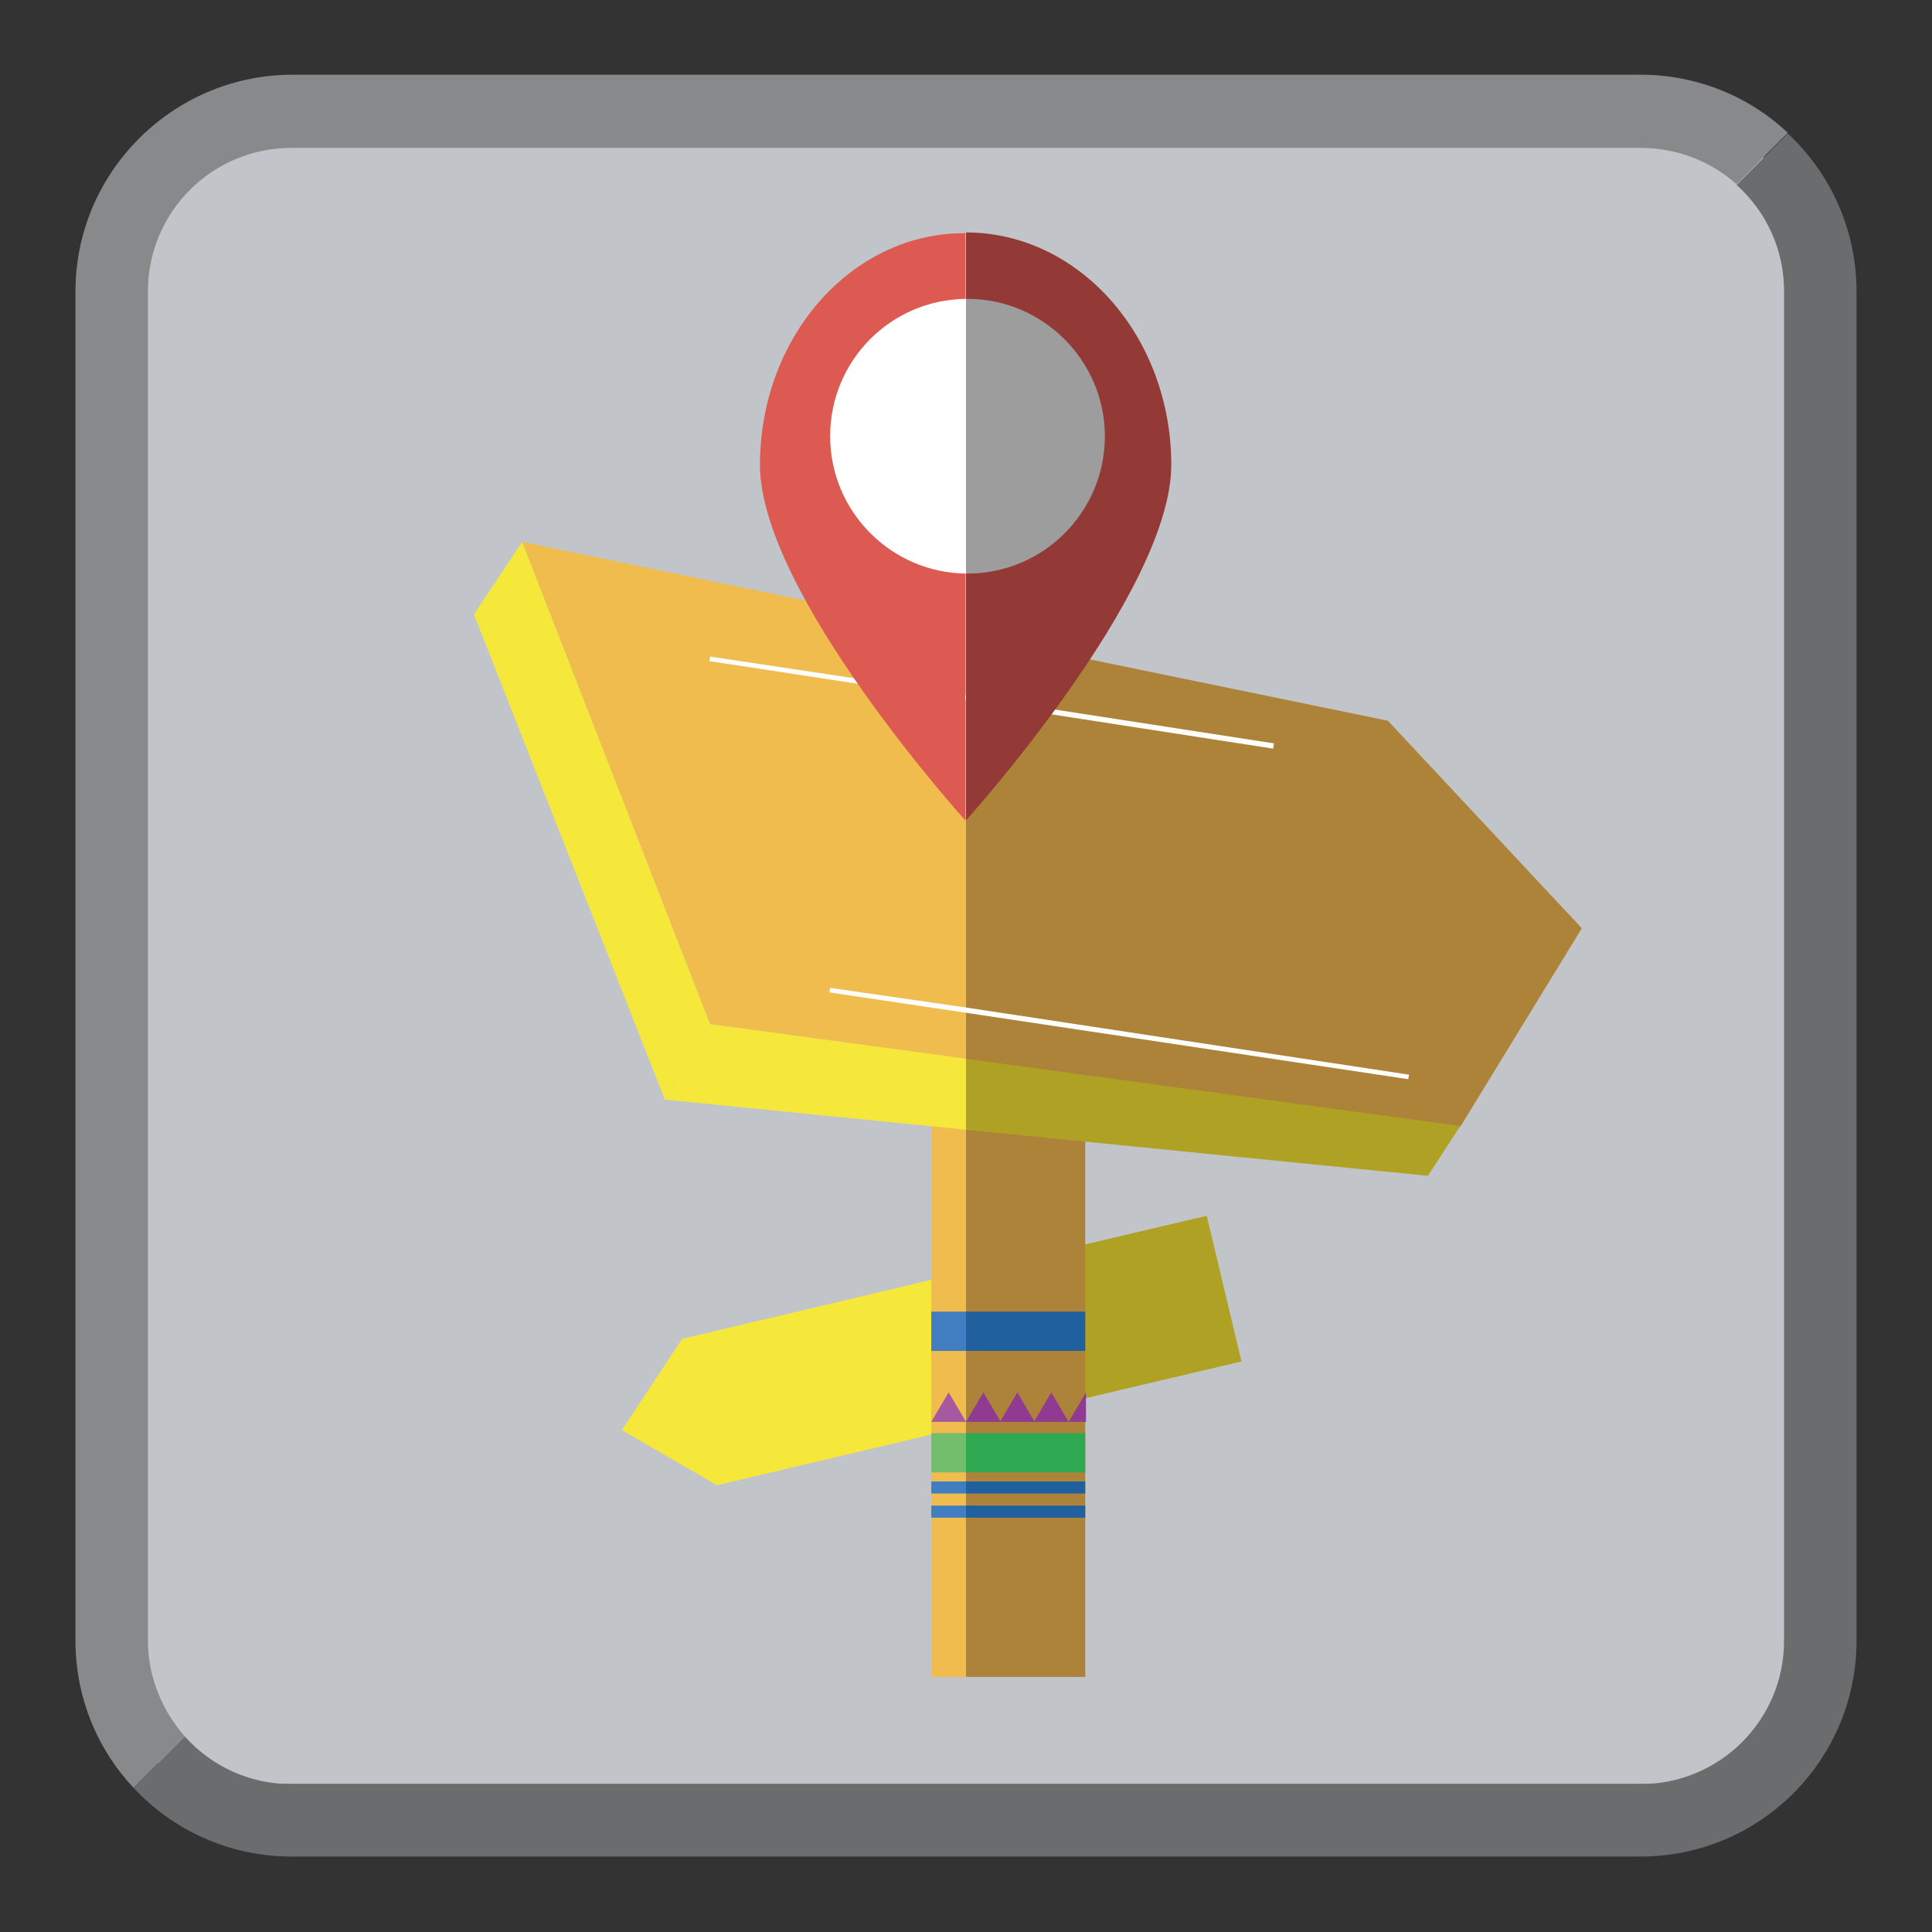 <?xml version="1.0" encoding="utf-8"?>
<!-- Svg Vector Icons : http://www.onlinewebfonts.com/icon -->
<!DOCTYPE svg PUBLIC "-//W3C//DTD SVG 1.1//EN" "http://www.w3.org/Graphics/SVG/1.1/DTD/svg11.dtd">
<svg version="1.1" xmlns="http://www.w3.org/2000/svg" xmlns:xlink="http://www.w3.org/1999/xlink" x="0px" y="0px" viewBox="0 0 256 256" enable-background="new 0 0 256 256" xml:space="preserve">
<rect x="0" y="0" width="256" height="256" fill="#333333" stroke="none"/>
<g> <path fill="#c1c5c9" d="M229.4,236.4H26.5c-3.9,0-7.1-3.2-7.1-7.1V26.5c0-3.9,3.2-7.1,7.1-7.1h202.9c3.9,0,7.1,3.2,7.1,7.1v202.7 C236.6,233.1,233.4,236.4,229.4,236.4z"/> <path fill="#87898b" d="M19.6,217.4V38.6c0-10.5,8.5-19,19-19h178.8c4.9,0,9.3,1.8,12.7,4.8l6.8-6.8c-5.1-4.8-12-7.7-19.5-7.7H38.6 C22.8,10,10,22.9,10,38.6v178.8c0,7.5,2.9,14.4,7.7,19.5l6.8-6.8C21.5,226.7,19.6,222.2,19.6,217.4z"/> <path fill="#6a6c6d" d="M236.9,17.7l-6.8,6.8c3.9,3.5,6.3,8.5,6.3,14.1v178.8c0,10.5-8.5,19-19,19H38.6c-5.6,0-10.6-2.4-14.1-6.3 l-6.8,6.8c5.2,5.6,12.7,9.1,20.9,9.1h178.8c15.8,0,28.6-12.8,28.6-28.6V38.6C246,30.4,242.5,22.9,236.9,17.7z"/> <path fill="#f5e83b" d="M94.1,135.7l-6,10L62.8,81.4l6.4-9.6L94.1,135.7z"/> <path fill="#f1bc4e" d="M69.2,71.8l24.9,63.9l33.9,4.6V84L69.2,71.8z"/> <path fill="#f5e83b" d="M90.4,177.4l-8,12.1l12.6,7.3l33-7.8v-20.5L90.4,177.4z"/> <path fill="#afa124" d="M159.9,161.1l-31.9,7.5V189l36.5-8.6L159.9,161.1z"/> <path fill="#f1bc4e" d="M123.4,139.9h4.6v82.3h-4.6V139.9z"/> <path fill="#ad8339" d="M128,139.9h15.8v82.3H128V139.9z"/> <path fill="#ad8339" d="M209.6,123l-25.7-27.5L128,84v56.4l65.5,8.9L209.6,123z"/> <path fill="#f5e83b" d="M94.1,135.7l-6,10l40,4v-9.4L94.1,135.7z"/> <path fill="#afa124" d="M193.5,149.2l-65.5-8.9v9.4l61.2,6.1L193.5,149.2z"/> <path fill="#407dc1" d="M123.4,173.8h4.6v5.2h-4.6V173.8z"/> <path fill="#20609f" d="M128,173.8h15.8v5.2H128V173.8z"/> <path fill="#73be6c" d="M123.4,189.9h4.6v5.2h-4.6V189.9z"/> <path fill="#2ea851" d="M128,189.9h15.8v5.2H128V189.9z"/> <path fill="#407dc1" d="M123.4,196.3h4.6v1.6h-4.6V196.3z"/> <path fill="#20609f" d="M128,196.3h15.8v1.6H128V196.3z"/> <path fill="#407dc1" d="M123.4,199.5h4.6v1.6h-4.6V199.5z"/> <path fill="#20609f" d="M128,199.5h15.8v1.6H128V199.5z"/> <path fill="#a6599f" d="M123.4,188.4l2.3-3.9l2.3,3.9H123.4z"/> <path fill="#8e3b91" d="M128,188.4l2.3-3.9l2.3,3.9H128z M132.5,188.4l2.3-3.9l2.3,3.9H132.5z M137,188.4l2.3-3.9l2.3,3.9H137z"/> <path fill="#8e3b91" d="M141.6,188.4h2.3v-3.9L141.6,188.4z"/> <path fill="#ffffff" d="M94.1,87L94,87.6l34,5.2v-0.7L94.1,87z"/> <path fill="#ffffff" d="M168.8,98.5L128,92.2v0.7l40.7,6.3L168.8,98.5z"/> <path fill="#ffffff" d="M110,130.9l-0.1,0.6l18.1,2.7v-0.7L110,130.9z"/> <path fill="#ffffff" d="M186.7,142.4l-58.7-8.9v0.7l58.6,8.8L186.7,142.4z"/> <path fill="#dc5a51" d="M100.7,61.6c0,17,27.2,47.1,27.2,47.1V30.9C112.9,30.8,100.7,44.6,100.7,61.6z"/> <path fill="#933a36" d="M128,30.8v77.9c0,0,27.2-30.1,27.2-47.1S143,30.8,128,30.8z"/> <path fill="#ffffff" d="M110,57.8c0,10,8.1,18.1,18,18.2V39.6C118,39.7,110,47.8,110,57.8z"/> <path fill="#9e9d9d" d="M128.2,39.6H128V76h0.2c10.1,0,18.2-8.2,18.2-18.2C146.4,47.8,138.2,39.6,128.2,39.6z"/></g>
</svg>